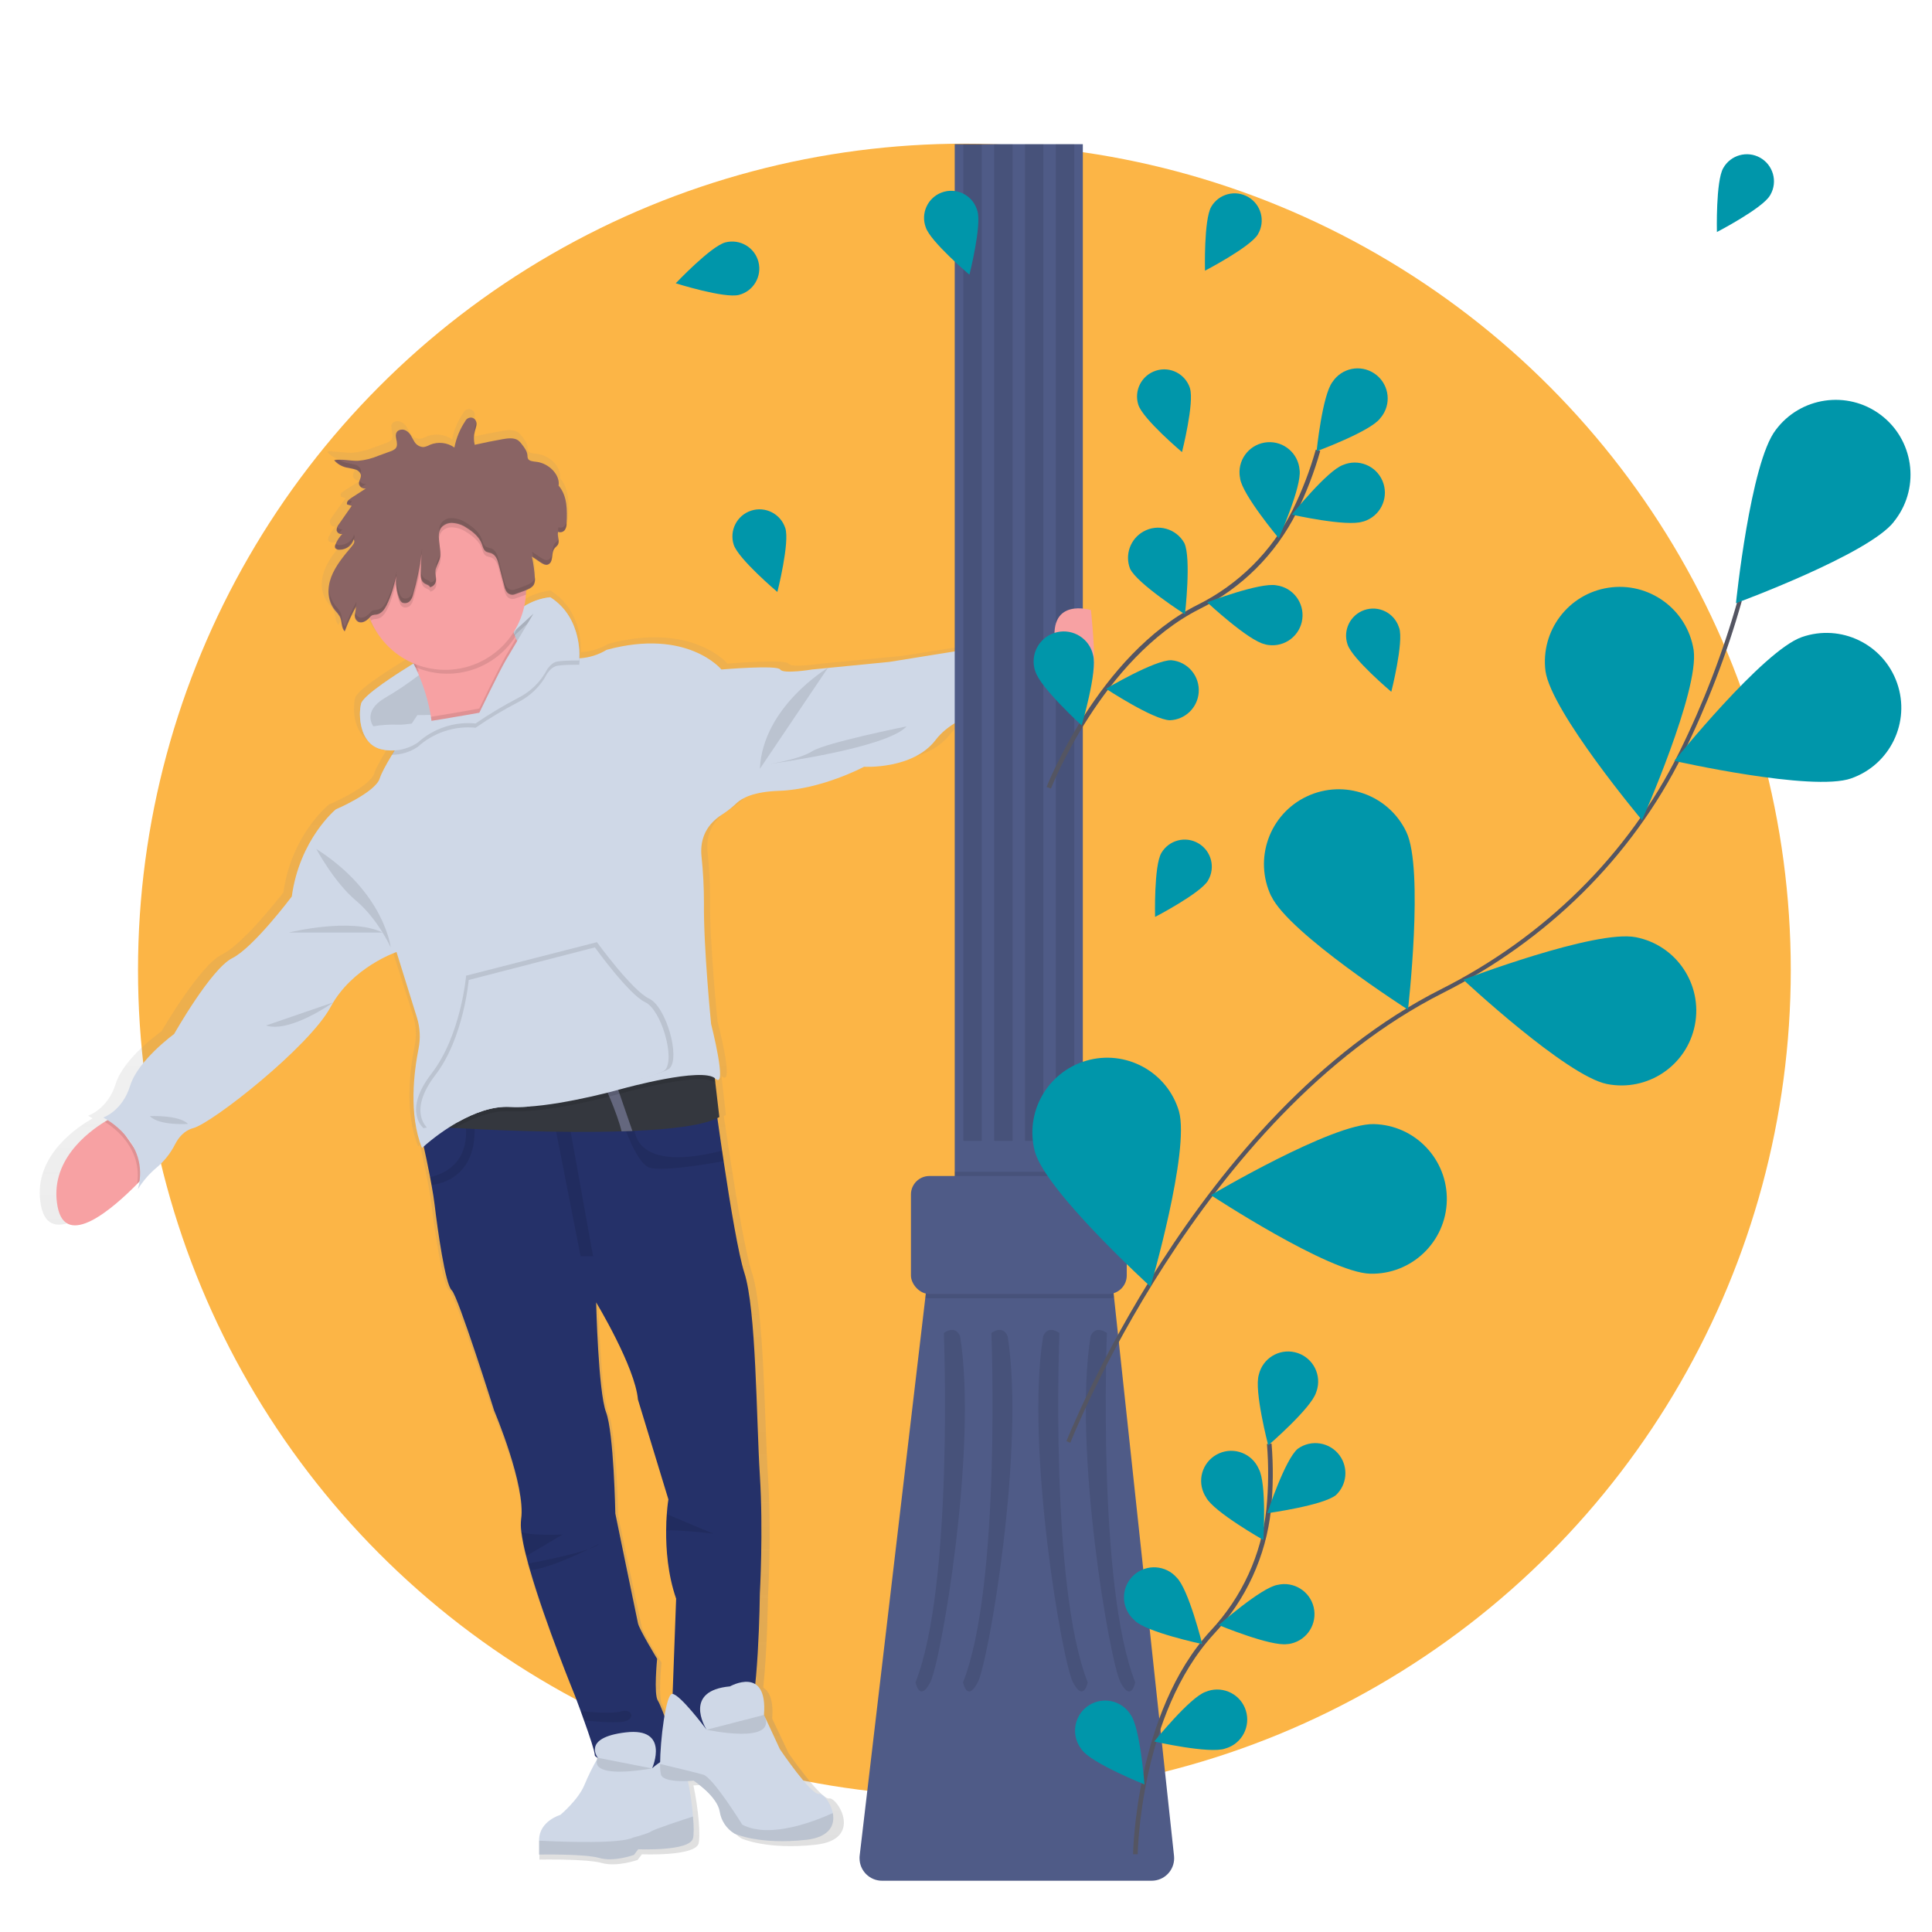 <?xml version="1.0" encoding="UTF-8"?><svg id="a" xmlns="http://www.w3.org/2000/svg" xmlns:xlink="http://www.w3.org/1999/xlink" viewBox="0 0 300 300"><defs><style>.c{fill:url(#b);}.d,.e{opacity:.1;}.f{fill:#f7a1a3;}.g,.e{fill:#010101;}.h{fill:#0096aa;}.i{fill:#fcb546;}.j{fill:#cfd8e7;}.k{fill:#253169;}.l{fill:#8a6464;}.m{fill:#64677e;}.n{fill:#34373e;}.o{fill:#4f5b87;}.p{stroke-width:.72px;}.p,.q{fill:none;stroke:#545562;stroke-miterlimit:10;}.e{isolation:isolate;}.q{stroke-width:.65px;}</style><linearGradient id="b" x1="162.77" y1="-2031.63" x2="162.77" y2="-1805.66" gradientTransform="translate(-79.59 -1742.08) scale(1 -1)" gradientUnits="userSpaceOnUse"><stop offset="0" stop-color="#818181" stop-opacity=".25"/><stop offset=".54" stop-color="#818181" stop-opacity=".12"/><stop offset="1" stop-color="#818181" stop-opacity=".1"/></linearGradient></defs><circle class="i" cx="149.75" cy="150.63" r="128.32"/><g><path class="c" d="M159.12,98.86l-19.14,3-9.81,.93h0l-2.62,.25s-4.67,.74-5.13,0-9.46,0-9.46,0c0,0-5.47-6.52-18.46-3.08-1.31,.78-2.79,1.23-4.31,1.32,0-.03,0-.05,0-.08,.05-1.5-.14-6.66-4.7-9.49-1.3,.13-2.55,.52-3.7,1.14l-.1,.06-.31,.18-.04,.04c.13-.59,.23-1.19,.27-1.8,0-.23,0-.45,.03-.68,.52-.14,.98-.46,1.3-.91,.13-.26,.19-.55,.16-.84v-.32s0-.05,0-.07v.02c-.08-1.06-.23-2.12-.47-3.16l1.41,.93c.34,.22,.76,.46,1.16,.33,.26-.09,.46-.31,.55-.57,.25-.68,.07-1.5,.6-2.06,.13-.13,.28-.24,.39-.38,.15-.19,.22-.43,.2-.67,0-.14,0-.28-.03-.42v.03c-.09-.35-.11-.72-.04-1.08,.39,.15,.82,.03,1.08-.3,.19-.3,.29-.66,.27-1.02,.03-.61,.06-1.23,.04-1.85,0-.01,0-.02,0-.04h0c-.04-1.46-.31-2.9-1.32-4.07,.26-1.67-1.56-3.5-3.59-3.73-.5-.05-1.11-.08-1.34-.46-.08-.18-.11-.37-.1-.57-.05-.64-.49-1.2-.91-1.74-.17-.23-.38-.44-.61-.61-.67-.43-1.62-.32-2.44-.17-1.51,.27-3.02,.56-4.51,.89-.18-.72-.17-1.48,.03-2.2,.14-.36,.22-.74,.25-1.12,0-.12,0-.24-.04-.36v.05c-.02-.06-.04-.12-.07-.18-.15-.27-.42-.44-.72-.47-.4-.01-.77,.21-.94,.57-.85,1.24-1.45,2.65-1.74,4.13-1.16-.81-2.65-.98-3.96-.45-.32,.17-.68,.3-1.04,.36-.62,0-1.18-.32-1.5-.85-.41-.61-.6-1.35-1.39-1.75-.36-.18-.79-.18-1.15,0-.19,.1-.33,.27-.39,.47,0-.02,0-.04,0-.05,0,.05,0,.11,0,.16v.14c-.03,.69,.46,1.59-.09,2.14-.22,.18-.48,.32-.75,.4l-1.95,.7c-1.04,.43-2.15,.7-3.27,.8-1.02,.04-2.06-.19-3.07-.17-.05-.02-.09-.05-.14-.08-.23,.01-.45,.04-.67,.08,.02,.03,.05,.05,.07,.08h-.07c.51,.57,1.19,.97,1.94,1.14,.46,.11,.95,.15,1.4,.29s.88,.43,.96,.83c0,.33-.07,.66-.23,.95l-.02-.03c-.05,.13-.07,.26-.07,.4,0,.06,0,.13,0,.19,.16,.47,.65,.74,1.13,.64l-2.31,1.46c-.17,.1-.33,.22-.48,.36l-.06-.02c-.13,.13-.21,.31-.2,.5,0,.07,0,.14,.03,.21l.74,.21-2.03,2.81c-.12,.16-.23,.34-.32,.52l-.02-.04c-.05,.11-.07,.24-.07,.36,0,.06,0,.12,0,.18,.07,.39,.44,.65,.83,.59,.03,0,.06-.01,.09-.02-.44,.45-.8,.97-1.06,1.55l-.03-.02-.03,.08c-.05,.11-.08,.24-.08,.36-.02,.09,0,.19,.05,.27,.19,.19,.45,.29,.72,.25,1.08,0,2.08-.74,2.25-1.62,.33,.36-.03,.79-.34,1.16-1.27,1.49-2.57,3-3.23,4.74-.23,.6-.38,1.22-.42,1.86v.1c-.09,1.19,.29,2.37,1.05,3.29,.28,.29,.54,.6,.75,.94,.4,.75,.17,1.71,.8,2.34,.5-1.34,1.11-2.65,1.83-3.89-.01,.34-.06,.67-.15,1v-.03c0,.09-.03,.17-.04,.25,0,.06,0,.12,0,.18-.03,.44,.22,.86,.64,1.03,.64,.23,1.29-.23,1.72-.69,.06,.16,.12,.31,.19,.47,1.34,2.97,3.75,5.33,6.76,6.59l.06,.12h0c-2.43,1.44-8.06,4.93-8.43,6.27-.47,1.71-.3,6.21,3.08,7.12,.73,.2,1.49,.28,2.25,.24-.14,.23-.28,.46-.42,.68-.93,1.52-1.72,2.92-1.95,3.68-.68,2.2-7.06,4.87-7.06,4.87,0,0-5.81,4.67-7.06,13.65,0,0-6.15,8-9.57,9.66-3.42,1.67-9.34,11.88-9.34,11.88,0,0-5.87,4.12-7.11,8.13s-4.31,5-4.31,5c0,0,.28,.14,.72,.41-.14,.08-.29,.16-.45,.26-2.79,1.66-8.94,6.2-7.58,13.29,1.32,6.83,9.04,.18,12.79-3.53l.34-.34c-.06,.38-.14,.76-.24,1.14,.81-1.27,1.82-2.4,2.98-3.35,1.25-1.01,2.28-2.27,3.02-3.7,.57-1.08,1.48-2.16,2.87-2.51,3.08-.78,18.68-12.77,22.11-19,3.42-6.22,10.6-8.62,10.6-8.62l3.29,10.29c.5,1.57,.59,3.25,.26,4.87-.72,3.51-1.62,10.28,.56,15.55,0,0,.1-.09,.28-.25,.3,1.34,.68,3.09,1.02,4.82,.08,.42,.16,.85,.24,1.26,.22,1.17,.4,2.28,.51,3.16,.46,3.78,1.71,12.45,2.73,13.33s6.83,18.88,6.83,18.88c0,0,5.13,11.78,4.33,17-.07,.64-.06,1.29,.03,1.92,.18,1.3,.44,2.58,.78,3.85,.1,.38,.2,.77,.32,1.16,.09,.34,.19,.69,.29,1.04,2.48,8.43,7.23,19.69,7.23,19.69,0,0,.4,1.02,.91,2.39,.17,.46,.36,.96,.54,1.47,.84,2.3,1.74,4.88,1.74,5.46,0,.13,.18,.28,.49,.43-.81,1.35-1.53,2.76-2.16,4.21-1,2.36-3.87,4.69-3.87,4.69,0,0-3.42,.97-3.42,3.95v2.28s7.26-.14,9.66,.53,5.58-.47,5.58-.47l.68-.88s8.29,.36,8.8-1.7c.15-.6,.14-1.89,.02-3.42-.16-1.87-.43-3.73-.83-5.57,.55-.02,.92-.06,.92-.06,0,0,3.79,2.44,4.19,4.86,.25,1.44,1.11,2.7,2.36,3.44,0,0,3.93,1.8,11.48,.97,3.95-.42,4.7-2.43,4.33-4.22-.33-1.64-1.6-3.09-2.2-2.97-1.25,.25-6.29-7-6.29-7l-2.56-5.39c.23-2.87-.45-4.24-1.39-4.81,.65-6.06,.74-14.18,.74-14.18,0,0,.57-9.78,0-18.55-.57-8.78-.57-25.99-2.51-31.77-.9-2.69-2.2-10.21-3.33-17.49-.09-.55-.17-1.08-.25-1.63-.27-1.77-.53-3.5-.77-5.13,.11-.05,.23-.11,.33-.17l-.61-5.33-.09-.74s.05,.04,.07,.05c2.05,1.89-.68-8.55-.68-8.55,0,0-1.23-12.01-1.15-18.91,0-2.46-.12-4.91-.39-7.35-.21-2.06,.28-4.72,3.38-6.6,.82-.51,1.58-1.11,2.29-1.76,.87-.79,2.76-1.8,6.83-1.91,6.83-.22,13.65-3.78,13.65-3.78,0,0,7.86,.45,11.5-4.22s12.76-5.77,12.76-5.77l-1.12-9.45ZM18.36,177.68l-1.01-1.42c.38,.44,.71,.92,1.01,1.42Zm85.93,57.79c-.06,.72-.1,1.56-.11,2.51-.03,2.97,.27,6.94,1.61,10.73l-.57,14.93h-.05c-.48-.05-.93,1.47-1.28,3.48-.29-.83-.64-1.63-1.06-2.4-.68-1-.11-6.55-.11-6.55,0,0-2.85-4.56-3.08-5.56s-3.65-17.22-3.65-17.22c0,0-.23-12.66-1.48-15.88s-1.6-17.22-1.6-17.22c0,0,6.27,10.11,6.73,15.22l4.9,15.66s-.15,.86-.26,2.29Z"/><path class="k" d="M117.99,247.47s-.19,17.77-2.06,20.19-11.66,.11-11.66,.11l.72-19.53c-1.3-3.75-1.58-7.68-1.55-10.63,0-.94,.05-1.8,.1-2.49,.1-1.44,.25-2.29,.25-2.29l-4.73-15.51c-.44-5.07-6.49-15.09-6.49-15.09,0,0,.33,13.86,1.54,17.06s1.44,15.73,1.44,15.73c0,0,3.3,16.07,3.52,17.06s2.97,5.5,2.97,5.5c0,0-.55,5.5,.11,6.49s3.41,8.69,2.75,10.12-12.54-.55-12.54-1.65c0-.58-.86-3.14-1.68-5.41l-.52-1.46c-.5-1.35-.88-2.37-.88-2.37,0,0-4.58-11.16-6.98-19.51-.1-.36-.19-.69-.29-1.02-.11-.4-.21-.78-.3-1.16-.33-1.25-.59-2.52-.76-3.81-.09-.63-.1-1.27-.03-1.9,.77-5.17-4.18-16.84-4.18-16.84,0,0-5.61-17.83-6.6-18.71s-2.2-9.46-2.64-13.2c-.1-.88-.28-1.97-.49-3.13-.07-.41-.15-.83-.23-1.26-.67-3.47-1.5-7.06-1.5-7.06l12.34-8.14,32.46-3.52s.91,6.96,2.04,14.62c.08,.53,.16,1.08,.24,1.61,1.08,7.21,2.35,14.67,3.21,17.32,1.87,5.72,1.87,22.78,2.42,31.47,.55,8.69,0,18.39,0,18.39Z"/><polygon class="e" points="86.06 174.21 90.15 195.07 92.09 195.07 88.21 173.49 86.06 174.21"/><path class="e" d="M67.01,184.03c-.07-.41-.15-.83-.23-1.26,1.9-.39,6.2-1.97,5.53-8.32h1.32s1.25,8.37-6.62,9.58Z"/><path class="e" d="M112.37,180.3c-2.46,.45-10.17,1.78-11.78,.9-1.92-1.05-3.82-6.71-3.82-6.71l1.76-.28s-1.55,8.31,13.6,4.47c.08,.53,.16,1.07,.24,1.61Z"/><path class="n" d="M111.7,173.45c-2.22,1.29-7.43,1.91-13.5,2.16-.55,.02-1.11,.04-1.68,.06-9.84,.31-21.32-.25-25.9-.51-1.29-.07-2.03-.12-2.03-.12l4.02-2.78,6.6-2.42,13.89-2.72,17.8-.5,.18,1.53,.62,5.31Z"/><path class="m" d="M98.2,175.62c-.55,.02-1.11,.04-1.68,.06-.7-2.95-2.9-7.67-2.9-7.67l1.87-.25,2.71,7.86Z"/><path class="f" d="M23.26,181.74s-.78,.9-1.97,2.11c-3.62,3.68-11.08,10.26-12.35,3.5-1.32-7.01,4.63-11.5,7.32-13.16,.76-.47,1.26-.72,1.26-.72l5.74,8.26Z"/><path class="j" d="M89.94,102.56s-4.21-2.64-4.99-2.39,0,3.79,0,3.79c-1.01,1.94-2.62,3.5-4.58,4.46-2.25,1.18-4.43,2.48-6.52,3.92-3.28-.32-6.54,.76-8.98,2.97-1.71,1.15-3.83,1.51-5.82,.99-3.26-.91-3.42-5.36-2.97-7.05,.36-1.33,5.8-4.78,8.14-6.22h0c.65-.4,1.06-.64,1.06-.64,0,0,10.57-.36,12.96-4.87,.73-1.39,1.83-2.56,3.17-3.39h0l.06-.03,.3-.18,.1-.05c1.11-.61,2.33-1,3.59-1.13,5.16,3.3,4.49,9.82,4.49,9.82Z"/><path class="e" d="M89.94,102.56s-4.21-2.64-4.99-2.39,0,3.79,0,3.79c-1.01,1.94-2.62,3.5-4.58,4.46-2.25,1.18-4.43,2.48-6.52,3.92-3.28-.32-6.54,.76-8.98,2.97-1.71,1.15-3.83,1.51-5.82,.99-3.26-.91-3.42-5.36-2.97-7.05,.36-1.33,5.8-4.78,8.14-6.22h0c.65-.4,1.06-.64,1.06-.64,0,0,10.57-.36,12.96-4.87,.73-1.39,1.83-2.56,3.17-3.39h0l.06-.03,.3-.18,.1-.05c1.11-.61,2.33-1,3.59-1.13,5.16,3.3,4.49,9.82,4.49,9.82Z"/><path class="e" d="M111.08,168.15h0c-1.98-1.87-14.3,1.54-14.3,1.54,0,0-8.49,2.44-14.96,2.83-.88,.06-1.77,.07-2.65,.03-2.72-.14-5.55,.96-7.93,2.28l-.6,.36c-1.29-.07-2.03-.12-2.03-.12l4.02-2.78,6.6-2.42,13.89-2.72,17.8-.5,.17,1.5Z"/><path class="e" d="M21.29,183.85c.82-5.48-3.43-8.67-5.03-9.66,.76-.47,1.26-.72,1.26-.72l5.75,8.26s-.79,.9-1.98,2.11Z"/><path class="j" d="M157.62,109.16s-8.81,1.08-12.32,5.72c-3.52,4.64-11.12,4.18-11.12,4.18,0,0-6.6,3.52-13.2,3.74-3.92,.13-5.75,1.11-6.58,1.89-.68,.65-1.42,1.24-2.21,1.75-3,1.86-3.47,4.5-3.26,6.54,.26,2.42,.38,4.85,.38,7.29-.08,6.83,1.11,18.73,1.11,18.73,0,0,2.64,10.34,.66,8.48s-14.3,1.54-14.3,1.54c0,0-8.49,2.44-14.96,2.83-.88,.06-1.77,.07-2.65,.03-2.72-.14-5.55,.96-7.93,2.28-2.05,1.15-3.96,2.53-5.71,4.1-2.11-5.22-1.23-11.94-.54-15.41,.32-1.6,.24-3.26-.24-4.82l-3.18-10.2s-6.93,2.36-10.23,8.53c-3.3,6.16-18.38,18.05-21.35,18.82-1.36,.36-2.24,1.42-2.79,2.48-.71,1.41-1.7,2.66-2.91,3.67-1.13,.95-2.1,2.07-2.87,3.32,1.98-7.48-5.39-11.12-5.39-11.12,0,0,2.97-.99,4.18-4.94s6.83-8.03,6.83-8.03c0,0,5.72-10.12,9.03-11.78,3.3-1.65,9.24-9.57,9.24-9.57,1.21-8.91,6.83-13.53,6.83-13.53,0,0,6.17-2.64,6.83-4.82,.23-.75,.98-2.14,1.89-3.64,.84-1.42,1.8-2.92,2.57-4.1s1.38-2.08,1.38-2.08l9.88-.09,1.8-.02,5.26-9.91s1.87-1.87,5.12,.33c.93,.62,2.04,.93,3.16,.87,1.47-.1,2.9-.54,4.16-1.31,12.55-3.41,17.83,3.05,17.83,3.05,0,0,8.69-.74,9.13,0s4.95,0,4.95,0l12-1.18,18.49-2.97,1.09,9.35Z"/><path class="f" d="M85.43,105.86l-5.61,9.24s-15.29,11.12-13.09,2.42c.36-1.46,.48-2.97,.38-4.47-.03-.59-.1-1.17-.19-1.75-.4-2.4-1.1-4.73-2.1-6.95-.11-.27-.23-.52-.36-.77-.17-.36-.34-.72-.51-1.06-.71-1.43-1.51-2.82-2.41-4.14,0,0,16.62-13.53,17.17-5.06,.12,1.91,.56,3.79,1.29,5.57l.13,.3c.92,2.09,2.25,3.97,3.91,5.54,.43,.41,.9,.8,1.39,1.14Z"/><path class="j" d="M63.2,114.44l2.59,7.7,10.52,1.71,6.04-6.64s3.47-4.95,3.69-5.06,.77-4.84,.77-4.84l.65-2.67-4.07-1.37-5.72,6.22-2.34,1.44-2.6,.63-8.62,2.51-.89,.38Z"/><path class="e" d="M89.94,103.22s-2.87-.03-3.64,.22-1.35,1.17-1.35,1.17c-1.01,1.94-2.62,3.5-4.58,4.47-2.25,1.18-4.43,2.48-6.52,3.92-3.28-.32-6.54,.76-8.98,2.97-1.2,.81-2.62,1.24-4.07,1.24,.84-1.42,1.8-2.92,2.57-4.1,3.55-.39,11.06-1.76,11.06-1.76l.2-.41c.7-1.44,3.06-6.29,3.93-7.76,1.01-1.71,4.19-7.05,4.29-7.22l-3.12,2.85,1.67-4.02h0l.06-.03,.3-.18,.1-.05c1.11-.61,2.33-1,3.59-1.13,3.93,2.51,4.49,6.86,4.54,8.82,0,.33,0,.66-.04,1Z"/><path class="e" d="M64.21,102.37l.82,1.8s-.07,.06-.21,.17c-.11-.27-.23-.52-.36-.77-.17-.36-.34-.72-.51-1.06,.09-.05,.17-.1,.24-.15h.02Z"/><path class="e" d="M84.05,104.72c-.99,1.27-2.25,2.31-3.68,3.04-2.25,1.18-4.43,2.49-6.52,3.92-2.34-.23-4.69,.25-6.75,1.37-.03-.59-.1-1.17-.19-1.75,3.54-.55,7.51-1.28,7.51-1.28,0,0,3.1-6.43,4.12-8.17,.36-.58,.95-1.6,1.59-2.68,.92,2.09,2.25,3.97,3.91,5.54Z"/><path class="j" d="M89.94,102.56s-2.87-.03-3.64,.22-1.35,1.18-1.35,1.18c-1.01,1.94-2.62,3.5-4.58,4.46-2.25,1.18-4.43,2.48-6.52,3.92-3.28-.32-6.54,.76-8.98,2.97-1.71,1.15-3.83,1.51-5.82,.99-3.26-.91-3.42-5.36-2.97-7.05,.36-1.33,5.8-4.78,8.14-6.22h0l.82,1.81c-1.7,1.3-3.48,2.5-5.33,3.57-3.51,2.1-1.74,4.37-1.74,4.37,1.26-.22,2.55-.3,3.83-.25,1.82,.12,12.63-1.86,12.63-1.86,0,0,3.1-6.44,4.12-8.17s4.19-7.05,4.29-7.22l-3.12,2.87,1.67-4.02h0l.06-.03,.3-.18,.1-.05c1.11-.61,2.33-1,3.59-1.13,5.17,3.28,4.5,9.8,4.5,9.8Z"/><path class="e" d="M80.01,98.88c-3.34,5.16-9.92,7.14-15.55,4.69-.83-1.81-1.81-3.55-2.92-5.2,0,0,16.62-13.53,17.17-5.06,.12,1.92,.57,3.8,1.31,5.57Z"/><path class="f" d="M81.7,91.41c0,.31-.01,.62-.03,.93-.5,6.93-6.52,12.14-13.44,11.64-6.93-.5-12.14-6.52-11.64-13.44,.5-6.93,6.52-12.14,13.44-11.64,6.57,.47,11.66,5.93,11.67,12.52Z"/><path class="e" d="M49.12,131.83s2.76,5.17,6.16,8.02c3.4,2.85,5.39,7.26,5.39,7.26,0,0-.99-8.57-11.55-15.28Z"/><path class="e" d="M44.83,144.81s9.7-2.42,14.58,0h-14.58Z"/><path class="e" d="M41.31,159.24l10.44-3.59s-6.69,4.79-10.44,3.59Z"/><path class="e" d="M23.26,173.31s4.51-.22,5.94,1.21c0,0-4.4,.33-5.94-1.21Z"/><path class="e" d="M128.56,103.7s-10.12,6.01-10.57,15.69l10.57-15.69Z"/><path class="e" d="M140.78,112.79s-12.55,2.53-14.64,3.85c-2.09,1.32-6.6,1.98-6.6,1.98,0,0,18.15-2.42,21.24-5.83Z"/><path class="e" d="M103.98,165.89c-.91,.95-12.18,3.62-22.24,5.86-.91,.06-1.83,.07-2.74,.03-2.82-.14-5.75,.99-8.23,2.35-3.04,.65-5,1.05-5,1.05,0,0-3.31-2.61,1.25-8.5,4.56-5.89,5.36-15.18,5.36-15.18l20.31-5.2s5.48,7.54,8.1,8.76,4.88,9.08,3.19,10.83Z"/><path class="j" d="M103.26,166.16c-.88,.93-11.74,3.52-21.45,5.69-.88,.06-1.77,.07-2.65,.03-2.72-.14-5.55,.96-7.93,2.28-2.93,.63-4.83,1.02-4.83,1.02,0,0-3.19-2.53,1.21-8.26,4.4-5.73,5.17-14.75,5.17-14.75l19.59-5.06s5.28,7.33,7.81,8.51,4.7,8.85,3.08,10.54Z"/><path class="e" d="M87.36,238.28l-5.66,3.35c-.33-1.25-.59-2.52-.76-3.81,.82,.69,6.41,.46,6.41,.46Z"/><path class="e" d="M82.01,242.79c2-.38,6.74-1.33,9.34-2.22-2.36,1.15-6.62,3.07-9.04,3.23-.11-.33-.2-.68-.3-1.01Z"/><path class="e" d="M93.02,239.72c-.21,.26-.82,.54-1.66,.83,1.01-.47,1.66-.83,1.66-.83Z"/><path class="e" d="M96.43,267.39c-1.6,.13-4.21-.08-5.75-.24l-.52-1.46c1.65,.18,4.92,.45,6.27,.05,1.84-.55,2.4,1.46,0,1.65Z"/><path class="e" d="M110.75,238.14c-.27-.04-4.54-.52-7.29-.53,0-.94,.05-1.8,.1-2.49,1.9,.8,6.91,2.92,7.19,3.02Z"/><path class="j" d="M107.6,285.46c-.5,2.04-8.5,1.69-8.5,1.69l-.66,.88s-3.08,1.13-5.39,.47-9.34-.52-9.34-.52v-2.26c0-2.94,3.3-3.91,3.3-3.91,0,0,2.78-2.31,3.74-4.65,.6-1.45,1.3-2.85,2.09-4.21,0,0-2.58-3.14,4.35-3.95,6.83-.79,4.15,5.41,4.07,5.58,.11-.1,2.67-2.4,4.1-1.68,1.03,.53,1.96,5.53,2.25,9.15,.13,1.54,.14,2.81,0,3.41Z"/><path class="e" d="M107.6,285.46c-.5,2.04-8.5,1.69-8.5,1.69l-.66,.88s-3.08,1.13-5.39,.47-9.34-.52-9.34-.52v-2.16c4.23,.21,12.7,.49,14.61-.49,0,0,2.28-.58,2.81-.96,.44-.33,5.09-1.85,6.47-2.3,.15,1.52,.15,2.8,.01,3.4Z"/><path class="j" d="M125.13,285.69c-7.29,.8-11.09-.97-11.09-.97-1.22-.75-2.06-1.99-2.28-3.41-.38-2.39-4.05-4.81-4.05-4.81,0,0-4.51,.44-5.06-.88-.13-.56-.18-1.14-.15-1.71,0-3.55,.89-10.99,1.91-10.89,1.21,.13,4.94,5.08,5.31,5.57-.33-.53-3.57-6.07,3.63-6.73,0,0,5.89-3.33,5.28,4.43l2.48,5.34s4.87,7.19,6.08,6.93c.58-.12,1.8,1.32,2.12,2.94,.35,1.77-.37,3.77-4.18,4.18Z"/><path class="e" d="M81.7,91.41c0,.31-.01,.62-.03,.93l-.31,.11-1.18,.43c-.2,.09-.41,.13-.63,.14-.34-.01-.66-.19-.86-.46-.17-.26-.29-.55-.36-.85l-.89-3.44c-.18-.68-.46-1.47-1.22-1.72-.22-.05-.44-.11-.66-.19-.48-.23-.58-.76-.74-1.2-.36-1.04-1.32-1.87-2.36-2.51-.7-.49-1.54-.76-2.39-.77-.46,0-.9,.17-1.26,.45-.75,.64-.65,1.49-.56,2.4s.33,1.87,.06,2.78c-.18,.59-.56,1.14-.63,1.75-.06,.49,.1,.99,.08,1.48-.01,.55-.4,1.01-.93,1.13-.05-.3-.48-.4-.77-.56-.66-.36-.69-1.14-.66-1.8,.05-.98,.1-1.96,.14-2.94-.29,2.19-.74,4.35-1.35,6.47-.07,.37-.25,.71-.5,.99-.3,.3-.76,.39-1.15,.22-.22-.14-.39-.36-.46-.61-.46-1.14-.62-2.38-.46-3.59-.4,1.59-.8,3.2-1.57,4.7-.31,.59-.77,1.24-1.52,1.35-.23,0-.46,.04-.68,.11-.09,.04-.17,.1-.23,.17-2.73-6.37,.22-13.74,6.59-16.47,6.37-2.73,13.74,.22,16.47,6.59,.66,1.55,1.01,3.22,1.01,4.9h0Z"/><path class="l" d="M68.81,81.67c.36-.29,.8-.45,1.26-.46,.86,.01,1.69,.28,2.39,.77,1.04,.63,1.98,1.46,2.36,2.51,.16,.45,.26,.98,.72,1.21,.22,.08,.43,.14,.66,.19,.77,.26,1.05,1.04,1.22,1.72l.9,3.44c.06,.3,.17,.59,.34,.85,.2,.28,.52,.45,.86,.47,.22,0,.43-.06,.63-.15l1.18-.43c.62-.23,1.3-.5,1.58-1.02,.15-.34,.2-.71,.14-1.08-.07-1.1-.22-2.19-.46-3.26l1.36,.92c.33,.22,.74,.45,1.12,.33,.26-.1,.45-.31,.53-.57,.24-.68,.07-1.48,.58-2.04,.12-.13,.27-.24,.38-.38,.46-.6-.09-1.4,.1-2.1,.38,.15,.81,.03,1.05-.3,.19-.3,.28-.65,.26-1.01,.11-2.03,.16-4.23-1.23-5.88,.26-1.66-1.51-3.47-3.45-3.69-.49-.06-1.08-.09-1.29-.46-.08-.18-.11-.37-.1-.56-.05-.63-.47-1.19-.88-1.72-.16-.23-.36-.44-.59-.61-.64-.42-1.56-.31-2.36-.17-1.46,.26-2.92,.55-4.36,.88-.17-.71-.16-1.45,.03-2.16,.15-.53,.4-1.08,.13-1.61-.14-.27-.41-.45-.72-.46-.39-.01-.75,.21-.91,.56-.83,1.24-1.4,2.63-1.68,4.09-1.1-.78-2.53-.94-3.78-.43-.31,.17-.65,.3-1,.36-.59,0-1.14-.33-1.44-.84-.4-.61-.57-1.34-1.34-1.74-.35-.18-.76-.18-1.11,0-1.02,.59,.25,2.06-.5,2.83-.21,.18-.45,.31-.72,.4l-1.89,.69c-1.01,.43-2.07,.7-3.16,.79-1.25,.05-2.51-.33-3.74-.08,.49,.56,1.15,.96,1.88,1.13,.45,.11,.92,.15,1.35,.29,.43,.1,.78,.41,.92,.82,.1,.51-.39,1-.29,1.5,.15,.45,.61,.72,1.08,.64l-2.23,1.44c-.4,.26-.85,.64-.7,1.05l.72,.21-1.94,2.78c-.25,.28-.4,.64-.41,1.02,.08,.39,.45,.64,.84,.57,.02,0,.03,0,.05-.01-.46,.48-.83,1.05-1.08,1.67-.09,.17-.1,.36-.02,.54,.17,.19,.43,.28,.68,.25,1.04,0,2.01-.72,2.16-1.61,.32,.36-.02,.78-.33,1.15-1.23,1.47-2.48,2.97-3.13,4.69s-.62,3.72,.6,5.2c.27,.29,.51,.6,.72,.93,.39,.74,.17,1.69,.77,2.32,.49-1.33,1.07-2.62,1.76-3.86-.04,.44-.1,.87-.19,1.3-.06,.47,.19,.92,.61,1.11,.63,.23,1.29-.26,1.7-.72,.1-.14,.23-.25,.38-.33,.22-.07,.44-.1,.67-.11,.75-.12,1.21-.76,1.52-1.35,.77-1.49,1.17-3.1,1.57-4.7-.16,1.22,0,2.46,.46,3.59,.07,.25,.24,.47,.46,.61,.39,.16,.84,.08,1.15-.22,.25-.28,.42-.62,.5-.99,.61-2.12,1.06-4.28,1.35-6.47l-.14,2.94c-.03,.66,0,1.44,.66,1.8,.3,.16,.72,.26,.78,.55,.54-.11,.92-.58,.93-1.12,.03-.5-.13-.99-.07-1.49,.07-.61,.46-1.16,.63-1.75,.27-.9,.03-1.85-.06-2.77s-.15-1.78,.61-2.41Z"/><path class="e" d="M125.13,285.69c-7.29,.8-11.09-.97-11.09-.97-1.22-.75-2.06-1.99-2.28-3.41-.38-2.39-4.05-4.81-4.05-4.81,0,0-4.51,.44-5.06-.88-.13-.56-.18-1.14-.15-1.71,1.67,.4,5.51,1.31,6.7,1.66,1.54,.44,6.06,7.76,6.06,7.76,4.34,2.29,11.53-.65,14.06-1.8,.35,1.76-.37,3.75-4.18,4.17Z"/><path class="e" d="M92.84,272.95s-2.22,3.41,8.42,1.65"/><path class="e" d="M109.73,268.59s11.22,2.44,8.91-2.3"/><g class="d"><path class="g" d="M55.84,74.65c-.06,.16-.08,.33-.06,.5,.05,.19,.17,.36,.34,.47l.76-.49c-.41,.07-.83-.12-1.04-.48Z"/><path class="g" d="M53.78,72.54c.45,.11,.92,.15,1.35,.29,.36,.1,.67,.33,.87,.65,.06-.16,.08-.33,.06-.5-.15-.41-.49-.72-.92-.82-.43-.14-.91-.18-1.35-.29-.44-.11-.85-.3-1.23-.55-.22,0-.44,.03-.65,.08,.49,.56,1.15,.96,1.88,1.13Z"/><path class="g" d="M55.35,93.45c-.69,1.24-1.28,2.53-1.76,3.86-.6-.63-.38-1.58-.77-2.32-.21-.33-.45-.65-.72-.93-.61-.75-.97-1.68-1.01-2.65-.1,1.19,.26,2.38,1.01,3.31,.27,.28,.51,.6,.72,.93,.39,.74,.17,1.69,.77,2.32,.46-1.24,1-2.45,1.63-3.62,.08-.29,.12-.6,.13-.9Z"/><path class="g" d="M52.38,81.82c-.06,.14-.09,.3-.08,.45,.04,.22,.19,.41,.39,.51,.15-.22,.32-.43,.5-.62-.32,.1-.66-.05-.82-.35Z"/><path class="g" d="M73.65,67.67c.02-.28,.06-.56,.13-.83,.13-.46,.33-.93,.2-1.39-.05,.24-.14,.49-.2,.72-.13,.49-.18,1-.13,1.51Z"/><path class="g" d="M61.55,67.27c-.04,.42,0,.84,.1,1.25,.04-.42,0-.84-.1-1.25Z"/><path class="g" d="M54.95,83.02c-.16,.87-1.13,1.59-2.16,1.61-.23,.02-.45-.05-.63-.19l-.03,.07c-.09,.17-.1,.36-.02,.54,.18,.19,.43,.28,.68,.24,.42,0,.84-.12,1.2-.34,.21-.26,.43-.52,.64-.78,.11-.13,.22-.27,.31-.41,0-.02,.01-.05,.02-.08v.02c.16-.2,.15-.48-.01-.68Z"/><path class="g" d="M54.1,77.66c-.17,.15-.24,.39-.17,.61l.34,.1,.38-.55-.55-.16Z"/><path class="g" d="M86.59,83.96c-.11,.14-.26,.25-.38,.36-.51,.56-.33,1.37-.58,2.04-.08,.26-.27,.47-.53,.57-.39,.12-.8-.11-1.12-.33l-1.36-.92c.05,.25,.1,.51,.15,.76l1.21,.82c.33,.22,.74,.46,1.12,.33,.25-.1,.45-.31,.53-.57,.24-.68,.06-1.48,.58-2.04,.12-.13,.27-.24,.38-.38,.19-.29,.25-.65,.15-.99-.02,.13-.08,.25-.15,.35Z"/><path class="g" d="M83.07,89.54c-.02,.16-.06,.32-.14,.47-.28,.52-.96,.79-1.58,1.02l-1.18,.43c-.2,.09-.41,.14-.63,.15-.34-.02-.66-.19-.86-.47-.17-.26-.29-.55-.36-.85l-.9-3.44c-.18-.68-.45-1.47-1.22-1.72-.22-.05-.44-.11-.66-.19-.48-.23-.58-.76-.72-1.21-.36-1.04-1.32-1.87-2.36-2.51-.7-.49-1.54-.76-2.39-.77-.46,0-.9,.17-1.26,.46-.6,.51-.65,1.16-.61,1.86,.03-.47,.25-.9,.61-1.2,.36-.29,.8-.45,1.26-.46,.86,.01,1.69,.28,2.39,.77,1.04,.64,1.98,1.46,2.36,2.51,.16,.45,.26,.98,.72,1.21,.22,.08,.43,.14,.66,.19,.77,.26,1.04,1.04,1.22,1.72l.9,3.43c.07,.3,.19,.59,.36,.85,.2,.28,.51,.46,.86,.47,.22-.01,.43-.06,.63-.15l1.17-.42c.63-.23,1.3-.5,1.58-1.02,.15-.34,.2-.71,.14-1.08,0,0,0-.03,0-.06Z"/><path class="g" d="M88.01,80.56c.02,.35-.08,.7-.26,1.01-.24,.32-.67,.45-1.05,.3-.05,.24-.05,.48,0,.72v-.05c.38,.15,.81,.03,1.05-.3,.19-.3,.28-.65,.26-1.01,.03-.59,.06-1.19,.04-1.78,0,.36-.03,.75-.04,1.11Z"/><path class="g" d="M61.62,88.64c-.34,1.62-.86,3.2-1.57,4.7-.31,.6-.77,1.24-1.52,1.35-.23,0-.45,.05-.67,.11-.15,.08-.28,.19-.38,.33-.41,.47-1.08,.96-1.7,.72-.3-.12-.52-.38-.58-.7,0,.09-.03,.17-.04,.25-.07,.47,.18,.92,.61,1.11,.63,.23,1.29-.26,1.7-.72,.1-.13,.23-.24,.38-.32,.22-.07,.44-.11,.67-.11,.75-.12,1.21-.76,1.52-1.35,.67-1.42,1.18-2.92,1.51-4.46,0-.3,.02-.61,.06-.91Z"/><path class="g" d="M65.54,85.17c-.29,2.19-.74,4.35-1.35,6.47-.07,.37-.25,.71-.5,.99-.3,.3-.75,.39-1.15,.22-.22-.14-.38-.36-.46-.61-.3-.75-.47-1.54-.5-2.34-.05,1.03,.13,2.05,.51,3,.07,.25,.24,.47,.46,.61,.39,.16,.84,.08,1.15-.22,.25-.28,.42-.62,.5-.99,.58-2.02,1.01-4.07,1.3-6.15l.04-.98Z"/><path class="g" d="M68.32,86.1c-.18,.59-.56,1.14-.63,1.75-.02,.2-.02,.4,0,.59,.09-.58,.45-1.11,.62-1.68,.11-.42,.15-.85,.11-1.28-.01,.21-.05,.42-.1,.62Z"/><path class="g" d="M66.83,90.46c-.05-.29-.48-.39-.78-.55-.42-.27-.66-.73-.66-1.23v.08c-.03,.66,0,1.44,.66,1.8,.29,.16,.72,.26,.78,.55,.54-.11,.92-.58,.93-1.13,0-.17,0-.34-.02-.51-.05,.5-.43,.9-.92,.99Z"/></g><path class="o" d="M178.82,292.04h-41.85c-1.93,0-3.5-1.56-3.5-3.49,0-.14,0-.28,.02-.42l10.19-86.59,.21-1.83c.21-1.76,1.7-3.09,3.47-3.09h21.97c1.79,0,3.29,1.35,3.48,3.13l.18,1.74,9.31,86.68c.21,1.92-1.18,3.65-3.11,3.85-.13,.01-.25,.02-.38,.02Z"/><path class="e" d="M146.56,206.98s1.54,39.28-4.4,54.25c0,0,.62,3.19,2.29,0,1.67-3.19,7.39-36.42,4.64-53.7,0,0-.56-1.88-2.53-.55Z"/><path class="e" d="M153.94,206.98s1.54,39.28-4.4,54.25c0,0,.62,3.19,2.29,0s7.39-36.42,4.64-53.7c0,0-.55-1.88-2.53-.55Z"/><path class="e" d="M171.88,206.98s-1.54,39.28,4.4,54.25c0,0-.62,3.19-2.29,0s-7.4-36.43-4.65-53.7c0,0,.55-1.87,2.54-.55Z"/><path class="e" d="M164.5,206.98s-1.54,39.28,4.4,54.25c0,0-.62,3.19-2.29,0s-7.39-36.43-4.64-53.7c0,0,.55-1.87,2.53-.55Z"/><rect class="o" x="148.25" y="22.39" width="19.89" height="163.02"/><path class="e" d="M173,201.5c-.22,.06-.45,.09-.69,.09h-28.22c-.14,0-.28-.01-.41-.03l.21-1.83c.21-1.76,1.7-3.09,3.47-3.09h21.97c1.79,0,3.29,1.35,3.48,3.13l.18,1.74Z"/><rect class="e" x="148.25" y="181.95" width="20.09" height="3.47"/><rect class="o" x="141.45" y="182.61" width="33.51" height="18.32" rx="2.87" ry="2.87"/><rect class="e" x="149.59" y="22.39" width="2.86" height="154.77"/><rect class="e" x="154.38" y="22.39" width="2.86" height="154.77"/><rect class="e" x="159.16" y="22.39" width="2.86" height="154.77"/><rect class="e" x="163.95" y="22.39" width="2.86" height="154.77"/><path class="f" d="M169.39,94.73s-6.55-2.04-5.55,5.17c.99,7.21,3.52,7.65,3.52,7.65,0,0,2.2-.5,2.48-3.36,.28-2.86-.44-9.46-.44-9.46Z"/><g><path class="q" d="M165.9,223.91s19.93-50.8,58.02-70.02c15.99-8.06,29.14-20.84,37.1-36.89,3.76-7.62,6.82-15.56,9.13-23.74"/><path class="h" d="M294.08,81.02c-3.93,5.07-24.52,12.64-24.52,12.64,0,0,2.23-21.82,6.17-26.89,3.83-5.15,11.11-6.21,16.25-2.39,5.15,3.83,6.21,11.11,2.39,16.25-.09,.12-.19,.25-.29,.37h0Z"/><path class="h" d="M287.45,120.87c-6.06,2.12-27.46-2.72-27.46-2.72,0,0,13.74-17.1,19.79-19.22,6.06-2.12,12.68,1.08,14.8,7.14,2.12,6.06-1.08,12.68-7.14,14.8Z"/><path class="h" d="M249.55,168.33c-6.3-1.23-22.33-16.2-22.33-16.2,0,0,20.49-7.83,26.79-6.6,6.3,1.23,10.4,7.33,9.17,13.63-1.23,6.3-7.33,10.4-13.63,9.17h0Z"/><path class="h" d="M212.77,197.78c-6.41-.15-24.74-12.2-24.74-12.2,0,0,18.87-11.18,25.29-11.03,6.41,.15,11.49,5.47,11.34,11.89-.15,6.41-5.47,11.49-11.89,11.34h0Z"/><path class="h" d="M239.98,104.19c.89,6.35,14.99,23.16,14.99,23.16,0,0,8.91-20.04,8.02-26.4-.99-6.34-6.94-10.67-13.28-9.68-6.2,.97-10.51,6.69-9.73,12.92Z"/><path class="h" d="M197.41,139.16c2.75,5.8,21.22,17.62,21.22,17.62,0,0,2.51-21.79-.25-27.59-2.75-5.79-9.68-8.26-15.48-5.51-5.79,2.75-8.26,9.68-5.51,15.48h.01Z"/><path class="h" d="M160.7,178.84c1.73,6.18,17.95,20.95,17.95,20.95,0,0,6.15-21.05,4.42-27.23-1.82-6.15-8.29-9.66-14.44-7.84-6.03,1.79-9.55,8.04-7.93,14.12Z"/></g><g><path class="p" d="M162.85,122.32s7.99-20.38,23.27-28.08c6.43-3.19,11.65-8.38,14.88-14.8,1.51-3.06,2.74-6.24,3.66-9.52"/><path class="h" d="M214.28,65c-1.58,2.03-9.84,5.07-9.84,5.07,0,0,.89-8.75,2.48-10.78,1.43-2.15,4.32-2.74,6.47-1.31,2.15,1.43,2.74,4.32,1.31,6.47-.13,.19-.27,.37-.42,.54Z"/><path class="h" d="M211.61,80.99c-2.43,.85-11.01-1.08-11.01-1.08,0,0,5.51-6.86,7.94-7.71,2.37-1.01,5.12,.09,6.13,2.47,1.01,2.37-.09,5.12-2.47,6.13-.19,.08-.39,.15-.58,.2h0Z"/><path class="h" d="M196.4,100.03c-2.51-.5-8.95-6.5-8.95-6.5,0,0,8.22-3.14,10.74-2.64,2.56,.33,4.36,2.68,4.03,5.24-.33,2.56-2.68,4.36-5.24,4.03-.2-.03-.4-.06-.59-.12h0Z"/><path class="h" d="M181.66,111.84c-2.57-.06-9.92-4.89-9.92-4.89,0,0,7.57-4.49,10.14-4.43,2.57,.22,4.47,2.49,4.25,5.06-.2,2.34-2.12,4.17-4.46,4.26Z"/><path class="h" d="M192.56,74.29c.36,2.55,6.01,9.29,6.01,9.29,0,0,3.59-8.04,3.23-10.59-.19-2.57-2.43-4.51-5-4.32s-4.51,2.43-4.32,5c.02,.21,.04,.41,.09,.62h-.02Z"/><path class="h" d="M175.48,88.32c1.11,2.32,8.52,7.07,8.52,7.07,0,0,1.01-8.74-.1-11.07-1.26-2.25-4.11-3.05-6.36-1.78-2.03,1.14-2.91,3.61-2.06,5.78Z"/><path class="h" d="M160.77,104.24c.7,2.48,7.19,8.4,7.19,8.4,0,0,2.49-8.45,1.77-10.93-.56-2.52-3.05-4.11-5.57-3.55-2.52,.56-4.11,3.05-3.55,5.57,.04,.17,.08,.33,.14,.49h.02Z"/></g><g><path class="p" d="M176.3,287.93s.34-21.89,11.95-34.47c4.91-5.24,7.98-11.93,8.75-19.07,.34-3.39,.37-6.8,.09-10.2"/><path class="h" d="M204.36,216.23c-.77,2.46-7.43,8.2-7.43,8.2,0,0-2.23-8.51-1.46-10.97,.59-2.51,3.1-4.07,5.61-3.48s4.07,3.1,3.48,5.61c-.05,.22-.12,.43-.2,.64Z"/><path class="h" d="M207.48,232.13c-1.98,1.65-10.7,2.84-10.7,2.84,0,0,2.75-8.36,4.73-10,2.09-1.51,5.01-1.04,6.52,1.05,1.36,1.89,1.13,4.5-.56,6.11h0Z"/><path class="h" d="M199.91,255.29c-2.54,.42-10.67-2.95-10.67-2.95,0,0,6.6-5.82,9.13-6.24,2.51-.59,5.03,.97,5.62,3.48,.59,2.51-.97,5.03-3.48,5.62-.2,.05-.4,.08-.61,.1Z"/><path class="h" d="M190.24,271.52c-2.43,.85-11.01-1.1-11.01-1.1,0,0,5.52-6.85,7.95-7.7,2.37-1.01,5.12,.1,6.12,2.47s-.1,5.12-2.47,6.12c-.19,.08-.39,.15-.59,.2h0Z"/><path class="h" d="M187.29,232.54c1.23,2.26,8.89,6.59,8.89,6.59,0,0,.53-8.78-.72-11.04-1.03-2.37-3.78-3.45-6.14-2.42-2.37,1.03-3.45,3.78-2.42,6.14,.11,.26,.24,.5,.4,.73Z"/><path class="h" d="M176.22,251.66c1.85,1.8,10.46,3.63,10.46,3.63,0,0-2.12-8.54-3.97-10.33-1.7-1.94-4.65-2.13-6.59-.43-1.94,1.7-2.13,4.65-.43,6.59,.17,.19,.35,.37,.55,.53h-.01Z"/><path class="h" d="M168.01,271.73c1.52,2.08,9.7,5.35,9.7,5.35,0,0-.65-8.78-2.16-10.85-1.38-2.18-4.27-2.82-6.45-1.44s-2.82,4.27-1.44,6.45c.11,.17,.23,.34,.36,.5h-.03Z"/></g><path class="h" d="M151.76,32.73c.72,2.21-1.23,9.92-1.23,9.92,0,0-6.06-5.13-6.78-7.35-.81-2.18,.3-4.6,2.48-5.41s4.6,.3,5.41,2.48c.04,.12,.08,.24,.12,.36Z"/><path class="h" d="M121.94,82c.72,2.21-1.23,9.92-1.23,9.92,0,0-6.07-5.13-6.78-7.34-.71-2.21,.51-4.58,2.72-5.29s4.58,.51,5.29,2.72Z"/><path class="h" d="M184.77,60.28c.72,2.21-1.23,9.92-1.23,9.92,0,0-6.07-5.12-6.78-7.34-.71-2.21,.5-4.58,2.72-5.3s4.58,.5,5.3,2.72h0Z"/><path class="h" d="M217.27,97.51c.72,2.21-1.23,9.91-1.23,9.91,0,0-6.07-5.12-6.79-7.34-.76-2.2,.41-4.59,2.6-5.35,2.2-.76,4.59,.41,5.35,2.6,.02,.06,.04,.11,.05,.17h.01Z"/><path class="h" d="M195.34,36.37c-1.18,2-8.23,5.66-8.23,5.66,0,0-.2-7.94,.98-9.94,1.18-2,3.76-2.67,5.76-1.48,2,1.18,2.67,3.76,1.48,5.76h0Z"/><path class="h" d="M274.83,30.37c-1.18,2-8.23,5.66-8.23,5.66,0,0-.19-7.94,.99-9.94,1.14-2.02,3.71-2.74,5.73-1.6,2.02,1.14,2.74,3.71,1.6,5.73-.03,.05-.06,.1-.09,.15Z"/><path class="h" d="M114.76,45.79c-2.25,.59-9.83-1.8-9.83-1.8,0,0,5.46-5.77,7.71-6.35,2.25-.58,4.55,.77,5.13,3.02,.58,2.25-.77,4.55-3.02,5.13Z"/><path class="h" d="M187.59,136.72c-1.18,2-8.23,5.66-8.23,5.66,0,0-.2-7.94,.98-9.94,1.18-2,3.76-2.67,5.76-1.48,2,1.18,2.67,3.76,1.48,5.76h0Z"/></g></svg>